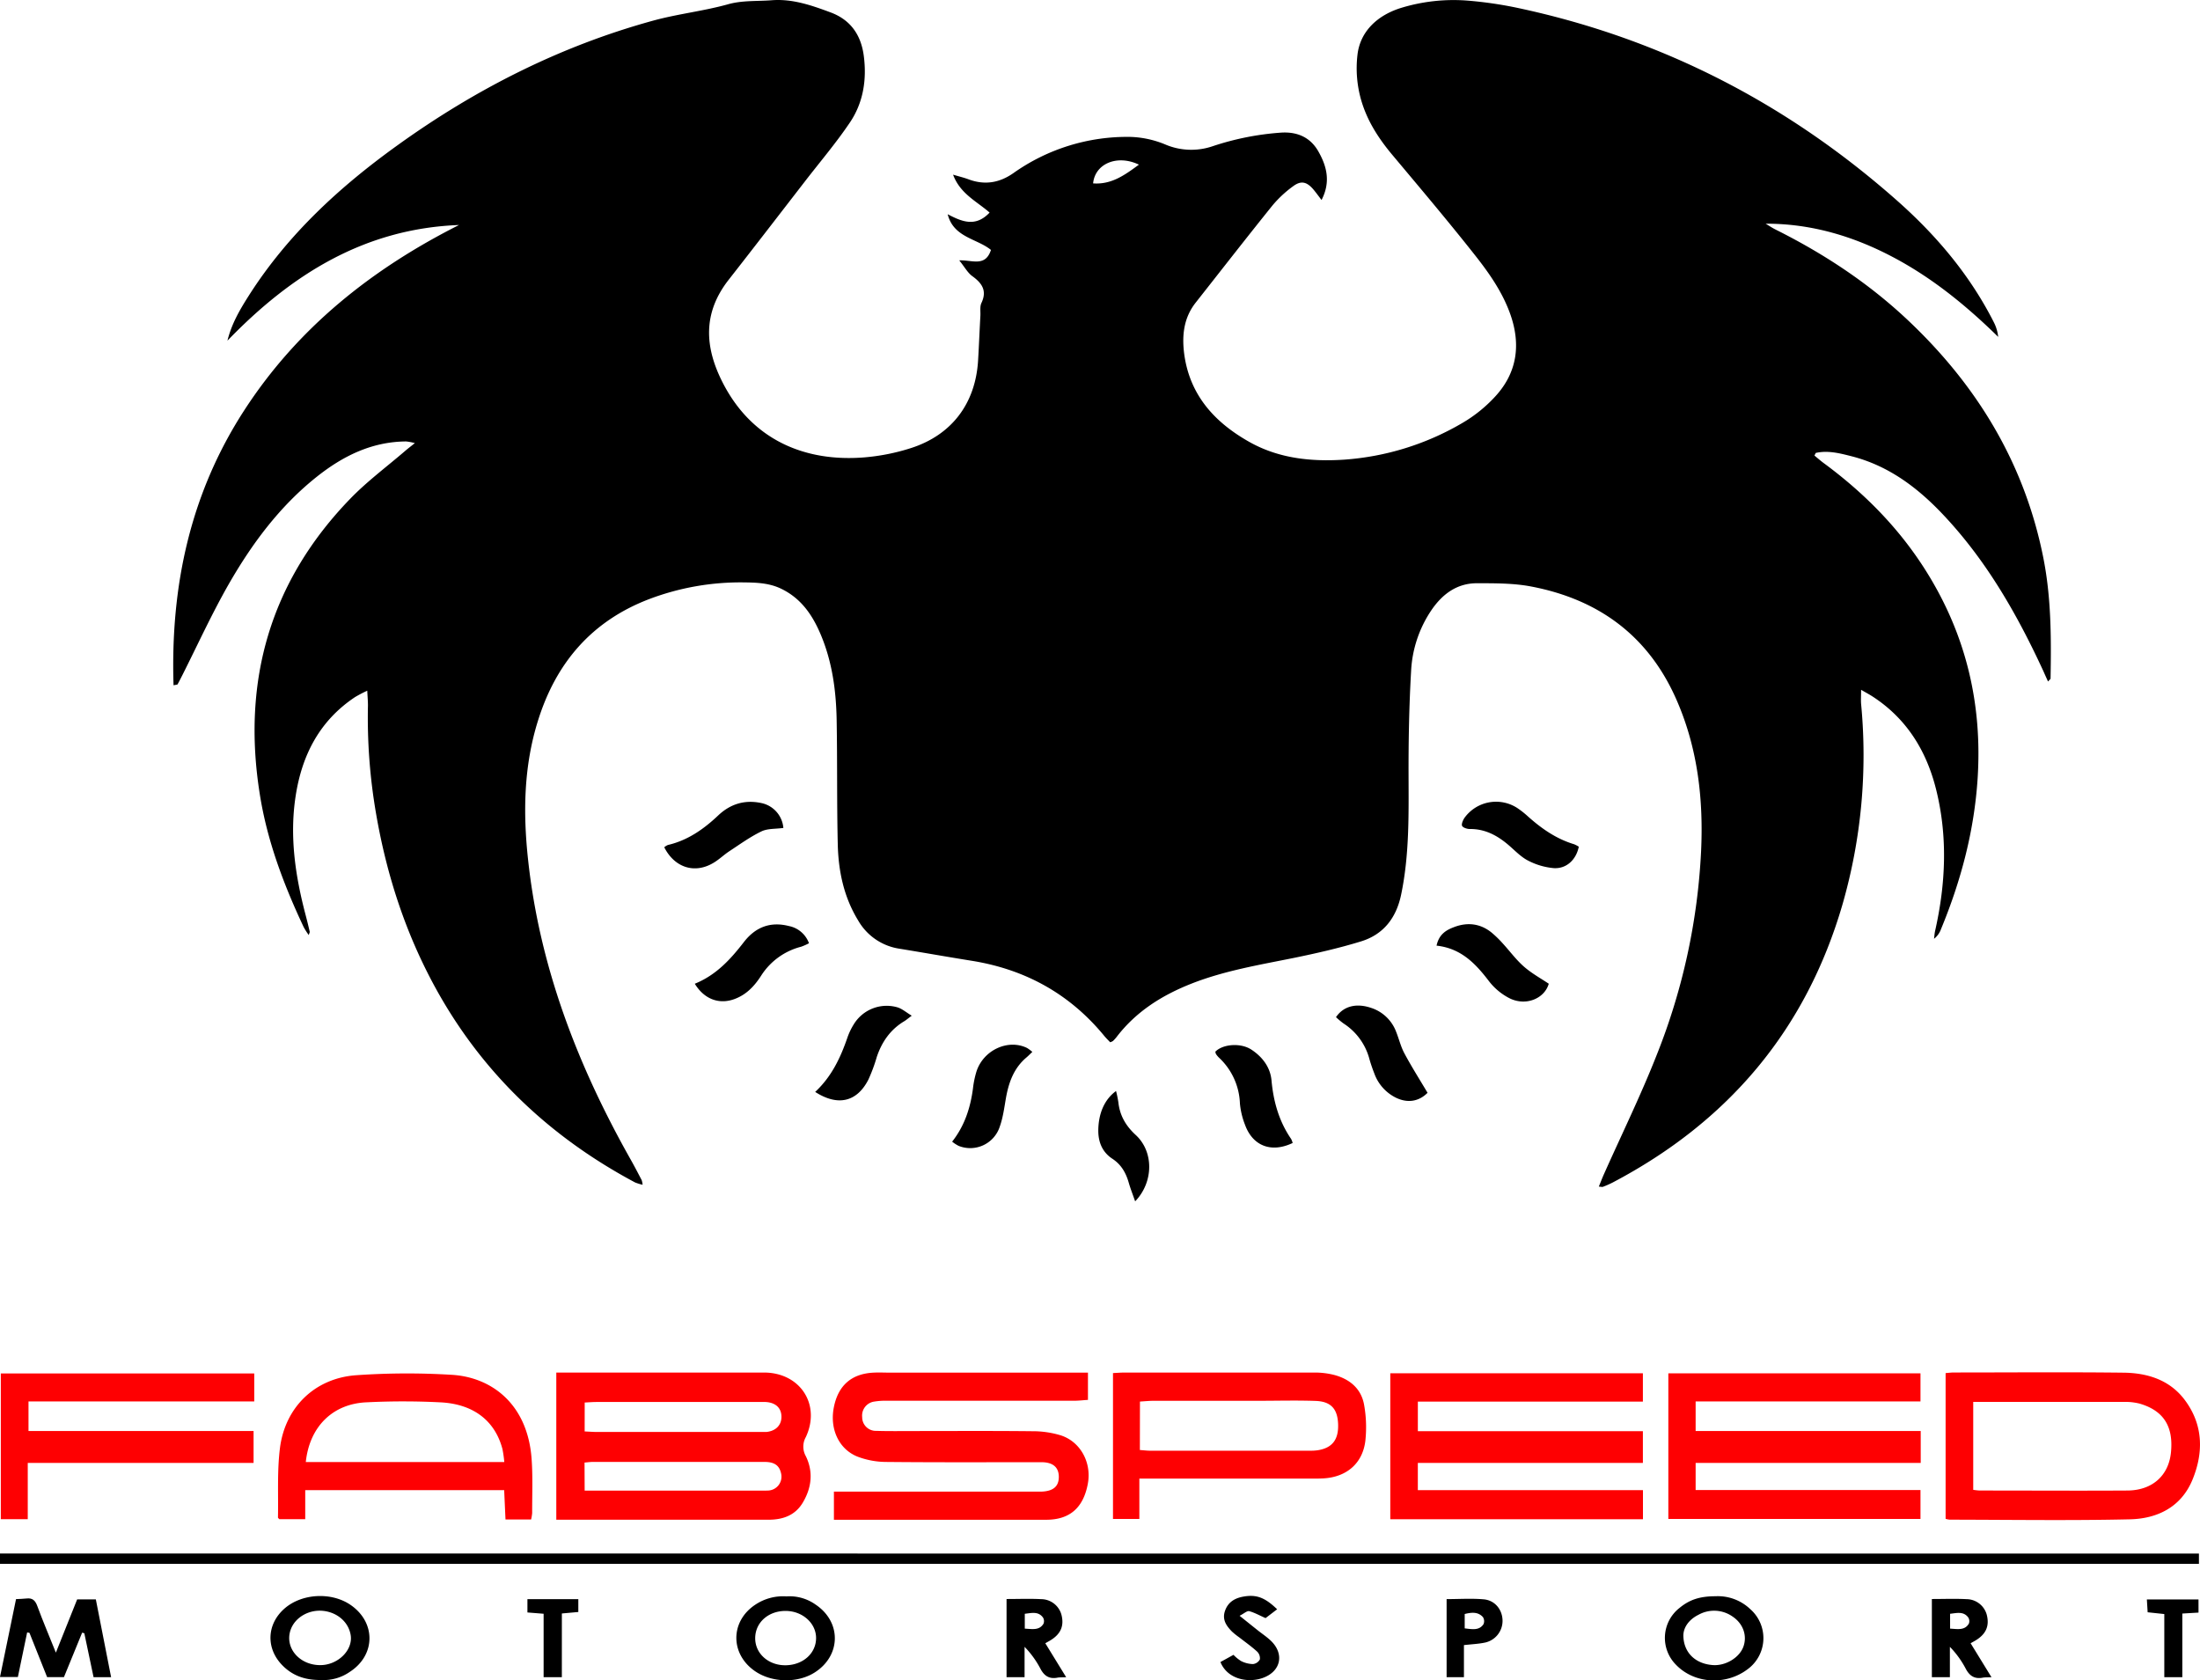 <svg xmlns="http://www.w3.org/2000/svg" viewBox="0 0 951.03 726.39"><defs><style>.cls-1{fill:#fe0002;}</style></defs><g id="Layer_2" data-name="Layer 2"><g id="Layer_1-2" data-name="Layer 1"><path d="M479.91,450.53c-.81-.86-1.75-1.76-2.57-2.76C462.39,429.58,443.14,419,420,415.3c-10.35-1.66-20.68-3.49-31-5.18a24.8,24.8,0,0,1-18-12.19c-6.21-10.12-8.56-21.3-8.84-32.88-.43-18-.16-36-.49-54-.23-12.37-1.87-24.58-6.63-36.15-3.57-8.67-8.5-16.15-17.37-20.42-5-2.41-10.32-2.66-15.6-2.72A111.32,111.32,0,0,0,280.55,259c-24.8,9.51-40.21,27.55-48,52.57-6.14,19.62-6.47,39.64-4.29,59.86,5,46.65,21.54,89.35,44.42,129.89,1.64,2.9,3.17,5.86,4.71,8.81a9.63,9.63,0,0,1,.4,2,20.45,20.45,0,0,1-3.26-1c-36.94-19.71-66.15-47.37-86.35-84.24-12.91-23.58-21.08-48.78-25.62-75.24a243.21,243.21,0,0,1-3.5-46.74c0-1.79-.16-3.59-.3-6.34a58.52,58.52,0,0,0-5.24,2.73c-15.32,10.18-23,25.07-25.71,42.76-2.7,17.45-.16,34.53,4.29,51.42.64,2.41,1.23,4.83,1.79,7.26.06.27-.17.61-.43,1.45a32.23,32.23,0,0,1-2.19-3.46c-8.68-18.44-15.85-37.43-19-57.65-7.73-48.88,4.54-91.8,39.23-127.59,7.27-7.49,15.76-13.79,23.71-20.63,1.1-.95,2.28-1.83,4.13-3.32a23.45,23.45,0,0,0-3.79-.72c-14.88.11-27.38,6.33-38.71,15.35-16,12.76-28,28.95-38.07,46.53-7.24,12.69-13.32,26-19.92,39.11-.68,1.33-1.35,2.67-2.09,4-.11.18-.59.15-1.74.42-1.36-42.74,7.14-82.68,30.49-118.75,23.1-35.7,55.2-61.2,92.92-80.22-41,1.55-72.61,21.51-100.11,50,1.81-7.39,5.49-13.61,9.39-19.72,16.68-26.12,39-46.68,63.95-64.62,33.78-24.33,70.44-42.95,110.68-54,10.55-2.9,21.57-4.09,32.12-7C320.79.08,327.12.61,333.5.11c9.1-.71,17.33,2.2,25.6,5.27,8.76,3.27,13.16,9.93,14.31,18.82,1.33,10.22-.22,20.17-6,28.74S355,69.36,348.66,77.51c-11.21,14.49-22.37,29-33.67,43.43s-10.39,29.16-2.57,44.47c12.73,24.93,35.78,34.4,61.34,32.29a90.53,90.53,0,0,0,20-4c17.69-5.67,27.92-19.3,29.05-37.82.39-6.48.64-13,1-19.45.09-1.82-.28-3.89.44-5.44,2.53-5.35.27-8.59-4-11.67-2-1.48-3.33-4-5.58-6.77,5.51-.25,11.28,3,13.71-4.51-6-4.93-16.19-5.34-18.71-15.43,6.06,3.15,12,5.78,18.12-.72C422.21,87,415.06,83.77,412,75.5c2.69.8,4.71,1.28,6.64,2,6.93,2.6,13.28,1.6,19.34-2.6a85,85,0,0,1,50.68-15.72,42.5,42.5,0,0,1,15,3.24,28.6,28.6,0,0,0,20.45.82,119.79,119.79,0,0,1,29.8-5.92c6.87-.4,12.52,2,16,8.13,3.67,6.45,5.4,13.2,1.38,21-1.37-1.77-2.4-3.22-3.54-4.57-2.8-3.28-5.28-3.94-8.68-1.43A49.22,49.22,0,0,0,550,88.9c-11.18,13.88-22.11,27.95-33.14,41.94-5.35,6.8-6,14.67-4.86,22.77,2.55,17.43,13.19,29,27.93,37.34,12.79,7.24,26.84,8.68,41.15,7.74a117.14,117.14,0,0,0,51.08-15.85,61.2,61.2,0,0,0,14.25-11.5c9.42-10.25,11.09-22.34,6.52-35.38-3.36-9.57-9.13-17.82-15.3-25.63-11.65-14.77-23.82-29.14-35.9-43.56-5.84-7-10.64-14.44-13.24-23.24a49.82,49.82,0,0,1-1.68-19.78c1.14-10.17,8.68-17.32,19.31-20.47a77.57,77.57,0,0,1,28.47-3,172,172,0,0,1,22.12,3.28C718.57,16.84,773,45,820.29,86.9c16.92,15,31.4,32.17,41.69,52.55a18,18,0,0,1,1.81,6.17c-13.76-13.49-28.45-25.47-45.43-34.45s-35.21-14.52-55.11-14.48c1.43.84,2.8,1.78,4.28,2.52,20.83,10.4,40.12,23.09,57.09,39.07C854.52,166.42,875,200,883.2,240.6c3.54,17.46,3.54,35.06,3.23,52.71,0,.23-.37.46-1.09,1.29-.76-1.67-1.39-3.07-2-4.46-11.21-24.3-24.36-47.38-42.79-67.07-11.2-12-23.91-21.7-40.16-25.85-5.07-1.29-10.2-2.62-15.46-1.43l-.57,1.13c1.31,1.07,2.57,2.19,3.92,3.19,17.75,13.07,33,28.5,44.68,47.3,17,27.31,24,57,21.94,89.11-1.47,22.68-7.2,44.25-15.84,65.14a9.27,9.27,0,0,1-3,4.15c.15-1.13.2-2.27.45-3.37,4.62-20.44,5.53-40.95.39-61.39-4.16-16.53-12.66-30.34-27.25-39.87-1.34-.88-2.76-1.64-5.12-3,0,2.71-.13,4.42,0,6.11a233.1,233.1,0,0,1-8,86.5c-15.8,54.48-49.53,94.17-99.49,120.42a44.17,44.17,0,0,1-4.11,1.81c-.27.11-.64,0-1.78-.09.79-1.92,1.45-3.66,2.2-5.35,7.72-17.32,16.09-34.38,23-52a273.27,273.27,0,0,0,19-87.47c1.05-22.14-1.33-43.91-10.18-64.6-12-28.21-33.69-44.37-63.35-50-7.6-1.44-15.55-1.38-23.34-1.4-8.72,0-15,4.73-19.75,11.72A51.46,51.46,0,0,0,610,290.1c-.86,14.94-1.14,29.94-1.1,44.91.05,17.34.36,34.64-3.22,51.76-2.09,10-7.6,17.16-17.29,20.15-9.51,2.93-19.27,5.14-29,7.14-14.84,3-29.81,5.48-44,11-12.78,5-24.1,12-32.6,23.07a17.12,17.12,0,0,1-1.66,1.85A4.84,4.84,0,0,1,479.91,450.53ZM492.34,71.17c-9.4-4.5-19-.42-19.8,8.1C480.46,79.84,486.17,75.71,492.34,71.17Z"/><path class="cls-1" d="M240.48,593.31h88.36c.67,0,1.34,0,2,0,15.3.36,24,14,17.51,27.89a8.41,8.41,0,0,0,0,8.26c3.3,6.77,2.51,13.6-1.27,20-3.32,5.63-8.7,7.46-14.86,7.47-16.16,0-32.32,0-48.48,0H240.48Zm12.26,25.45c2,.09,3.75.23,5.53.23q35,0,70,0c1,0,2,0,3,0,4.12-.4,6.64-3,6.54-6.76s-2.67-6-6.93-6.2c-.83,0-1.66,0-2.5,0q-35.24,0-70.48,0c-1.62,0-3.24.14-5.14.23Zm0,25.59h76c1.16,0,2.33,0,3.49-.05a6,6,0,0,0,5.43-7.36c-.73-3.4-2.78-4.94-6.93-5q-37.22,0-74.44,0c-1.12,0-2.24.17-3.6.27Z"/><path d="M950.57,671.56V676H0v-4.47Z"/><path class="cls-1" d="M733,618.58H830.3v13.78H733v11.72H830.2v12.5h-109V593.65h109v12.14H733Z"/><path class="cls-1" d="M710.23,644.14v12.57H601v-63.1h109.2v12.25H612.92v12.8H710.2v13.7H612.91v11.78Z"/><path class="cls-1" d="M470.31,593.31v11.81c-2.06.13-4,.37-5.88.37l-81,0a30.13,30.13,0,0,0-5.46.36,6.11,6.11,0,0,0-5.26,6.74,5.89,5.89,0,0,0,6.15,5.92c5.49.18,11,.08,16.49.08,17,0,34-.11,51,.08a41.54,41.54,0,0,1,12.26,1.8c8.51,2.78,13.29,11.77,11.67,20.76-1.9,10.49-7.8,15.7-18,15.71q-43.72,0-87.45,0h-4.34V644.77h86.83c1,0,2,0,3,0,4.95-.21,7.33-2.21,7.39-6.2.07-4.25-2.48-6.51-7.52-6.51-22.32,0-44.64.11-67-.11a35.17,35.17,0,0,1-12.58-2.33c-8.08-3.28-11.94-12-10.18-21.14,1.82-9.5,7.57-14.63,17.07-15.13,2.49-.14,5,0,7.49,0h85.25Z"/><path class="cls-1" d="M841.06,656.54v-63c1.31-.1,2.42-.26,3.53-.26,24.47,0,48.95-.21,73.42.08,10.28.12,19.9,3.1,26.4,11.75,8,10.65,8.25,22.61,3.39,34.47s-15.18,16.9-27.08,17.17c-26,.59-51.94.18-77.91.15A9.94,9.94,0,0,1,841.06,656.54ZM853,606v38a25.74,25.74,0,0,0,2.72.3c21.31,0,42.64.13,64,0,10.67-.08,17.91-6.45,18.79-16.83,1-11.12-3.4-17.78-13.64-20.75A25.56,25.56,0,0,0,918,606c-20,0-40,0-60,0Z"/><path class="cls-1" d="M12.32,605.8v12.78h97.3v13.8H12v24.31H.35v-63H109.91V605.8Z"/><path class="cls-1" d="M229.59,656.82H218.52c-.19-4.1-.37-8.15-.57-12.67h-86v12.53H120.74c-.19-.23-.59-.48-.58-.73.2-10-.38-20,.84-29.85,2.18-17.7,15-30.25,32.72-31.62a316.34,316.34,0,0,1,41.31-.21c17.25.92,33,12.42,34.77,36.28.57,7.79.22,15.64.25,23.46A19.14,19.14,0,0,1,229.59,656.82ZM132.19,632H218a51.47,51.47,0,0,0-.8-5.63c-3.16-12-12.17-19.2-26-20.14a316,316,0,0,0-32.43-.07C144,606.65,133.81,616.56,132.19,632Z"/><path class="cls-1" d="M492.53,639.2v17.39h-11.4V593.53c1.75-.08,3.36-.22,5-.22q41,0,81.92,0a33.81,33.81,0,0,1,8.86,1.07c6.75,1.85,11.67,6.05,12.82,13.14a54.9,54.9,0,0,1,.49,15.35c-1.2,9.73-8.11,15.58-18,16.18-2,.12-4,.1-6,.1H492.53Zm.22-12.41c1.83.13,3.13.3,4.43.3h69a21.26,21.26,0,0,0,3.48-.2c6.27-1,9-4.59,8.79-11.19s-3-9.89-9.72-10.13c-8.14-.29-16.3-.06-24.45-.06q-22.75,0-45.49,0c-1.93,0-3.86.21-6,.33Z"/><path d="M11.73,705.65c-1.32,6.33-2.65,12.65-4,19.26H0c2.3-11.19,4.59-22.31,6.93-33.67,1.63-.09,3.1-.1,4.55-.27,2.61-.31,3.79.91,4.67,3.32,2.33,6.35,5,12.59,8,20.08l9.2-23h8.08c2.17,11.06,4.35,22.19,6.6,33.63H40.45l-4-19-.94-.26c-2.59,6.34-5.19,12.68-7.87,19.23H20.37l-7.64-19.16Z"/><path d="M741.63,690a20.28,20.28,0,0,1,15,5.59,16.66,16.66,0,0,1-1.21,26c-9.42,7.08-23,6.23-30.88-1.94A16.44,16.44,0,0,1,726,695.08C730.31,691.51,734.74,690,741.63,690ZM727.69,707c.13,7.56,5.38,12.26,12.81,12.76,5.52.37,11.47-3.25,13.16-8s-.11-9.93-4.72-13a13.87,13.87,0,0,0-14.68-.76C730.09,700.06,727.72,703.47,727.69,707Z"/><path d="M138.82,726.21c-7.1.08-12.52-1.94-16.91-6.51-7-7.27-6.58-17.55.93-24.25s20.39-7.4,28.72-1.69c11,7.56,10.87,21.7-.36,28.94A19.83,19.83,0,0,1,138.82,726.21Zm-.54-6.43c7.69.08,14.39-6.43,13.31-13-.91-5.55-5.67-9.76-11.8-10.45s-12.13,2.7-14.09,8C122.88,712,129.15,719.68,138.28,719.78Z"/><path d="M340,690.06a19.47,19.47,0,0,1,12.6,3.57c11.25,7.55,11,22.11-.48,29.36-7.44,4.7-18.59,4.4-25.88-.7-10.73-7.51-10.53-21.62.41-28.73A21.63,21.63,0,0,1,340,690.06Zm12.78,18c0-6.4-5.84-11.62-13-11.71-7.61-.09-13.32,5-13.32,11.81s6,11.9,13.45,11.67S352.82,714.51,352.78,708Z"/><path d="M411.6,493.5c5.4-6.87,7.9-14.64,9-23a41,41,0,0,1,1.5-7.29c3-9.32,13.71-14.25,21.93-10.18a18.21,18.21,0,0,1,2.24,1.67c-1,.94-1.74,1.73-2.58,2.43-5.53,4.68-7.71,11-8.89,17.84-.7,4.08-1.25,8.26-2.64,12.11a13.42,13.42,0,0,1-17.78,8.23A16.58,16.58,0,0,1,411.6,493.5Z"/><path d="M352.39,472c7.19-6.71,11-14.92,14-23.66A28.07,28.07,0,0,1,369,442.9a16.67,16.67,0,0,1,19-7.45c2,.62,3.75,2.17,6.13,3.6-1.67,1.24-2.4,1.9-3.23,2.39-6,3.59-9.7,8.94-11.89,15.48a70.06,70.06,0,0,1-3.64,9.8C370.44,476.33,362.21,478.32,352.39,472Z"/><path d="M300.35,425.24c9.4-3.82,15.56-10.71,21.3-18.12,5-6.41,11.44-8.85,19.37-6.83a11.61,11.61,0,0,1,8.69,7.44,24.55,24.55,0,0,1-3.41,1.51A29,29,0,0,0,329,421.8c-2.84,4.41-6.3,8.11-11.35,10C311,434.34,304.47,432,300.35,425.24Z"/><path d="M617.11,472.38c-3.72,3.76-8.61,4.59-13.71,2.1a18.76,18.76,0,0,1-9.34-10.57c-.79-2-1.49-4.05-2.08-6.12a26.27,26.27,0,0,0-11.17-15.37,33.52,33.52,0,0,1-3.28-2.74c3.29-4.82,8.82-6.17,15.21-4a17.23,17.23,0,0,1,10.8,10.35c1.23,3.08,2,6.4,3.56,9.3C610.13,461,613.58,466.44,617.11,472.38Z"/><path d="M621,408.77c1.1-5.13,4.43-6.85,7.77-8.09,5.65-2.1,11.17-1.48,16,2.42a46.62,46.62,0,0,1,5,4.88c3,3.29,5.72,7,9.06,9.9s7,4.9,10.68,7.35c-1.87,6.54-10.12,9.86-17.18,6.17a26.42,26.42,0,0,1-8.66-7.26C637.84,416.5,631.58,409.92,621,408.77Z"/><path d="M525.39,454.59c3.23-3.29,10.94-3.91,15.56-.88s8.18,7.49,8.71,13.34c.83,9.13,3.24,17.65,8.47,25.27a8.56,8.56,0,0,1,.67,1.75c-9.21,4.4-17.27,1.33-20.61-7.9A33.54,33.54,0,0,1,536,477a28.45,28.45,0,0,0-9.12-19.88,9.25,9.25,0,0,1-1.25-1.54A3.18,3.18,0,0,1,525.39,454.59Z"/><path d="M338.64,357.89c-3.39.48-6.83.2-9.5,1.5-4.87,2.36-9.33,5.59-13.88,8.58-2.35,1.55-4.41,3.58-6.82,5-8.1,4.87-16.82,2.12-21.29-6.72a5.55,5.55,0,0,1,1.6-1c8.57-2,15.45-6.84,21.69-12.74,5.37-5.08,11.62-6.92,18.83-5.35A12,12,0,0,1,338.64,357.89Z"/><path d="M682.49,366c-1.1,5.53-5.23,9.56-10.71,9.27A29.59,29.59,0,0,1,660.56,372c-3-1.52-5.54-4.2-8.18-6.49-4.91-4.25-10.29-7.24-17.06-7.16-1.15,0-3-.61-3.3-1.42s.42-2.49,1.12-3.48a16.84,16.84,0,0,1,22.69-4.22,38,38,0,0,1,4.7,3.7c5.89,5.26,12.25,9.7,19.92,12A13,13,0,0,1,682.49,366Z"/><path d="M860.89,725c-1.76.1-2.9,0-4,.24-3.4.56-5.51-.87-7.1-3.86a40.43,40.43,0,0,0-6.88-9.51V725h-7.79v-33.8c5.12,0,10.06-.2,15,.06a9.14,9.14,0,0,1,8.75,6.82c1.18,4.72-.3,8.2-4.69,10.92-.68.42-1.39.79-2.31,1.32ZM843,704c3.35.19,6.31.84,8.1-2.14a3,3,0,0,0-.25-2.69c-2.05-2.73-4.86-1.92-7.85-1.59Z"/><path d="M460.89,725c-1.76.1-2.9,0-4,.24-3.4.56-5.51-.87-7.1-3.86a40.43,40.43,0,0,0-6.88-9.51V725h-7.79v-33.8c5.12,0,10.06-.2,15,.06a9.14,9.14,0,0,1,8.75,6.82c1.18,4.72-.3,8.2-4.69,10.92-.68.42-1.39.79-2.31,1.32ZM443,704c3.35.19,6.31.84,8.1-2.14a3,3,0,0,0-.25-2.69c-2.05-2.73-4.86-1.92-7.85-1.59Z"/><path d="M552.09,695.63l-5,3.82c-2.64-1.16-4.79-2.39-7.09-3-.91-.22-2.18,1-4.14,2,3.07,2.46,5.48,4.4,7.9,6.32,1.82,1.44,3.77,2.74,5.46,4.32,6.2,5.79,4.53,13.54-3.54,16.3-6.23,2.12-15.07.53-18.1-6.95l5.64-3.11a16.75,16.75,0,0,0,3.31,2.7,12,12,0,0,0,5.09,1.29,3.85,3.85,0,0,0,3-2,4,4,0,0,0-1.19-3.4c-2.45-2.23-5.18-4.15-7.79-6.19a30.28,30.28,0,0,1-3.11-2.49c-2.38-2.46-4.28-5.08-3-8.86s4.17-5.5,7.74-6.18C543.07,689.11,546.74,690.48,552.09,695.63Z"/><path d="M632.84,711.12V725h-7.49V691.24c5.53,0,10.84-.37,16.08.1,4.91.45,8.08,4.57,8.1,9.28a9.6,9.6,0,0,1-8,9.49C639,710.61,636.28,710.74,632.84,711.12Zm.33-7.23c3.31.38,6.23,1,8.12-1.8a3.25,3.25,0,0,0-.24-3.08c-2.13-2.34-4.88-2.07-7.88-1.33Z"/><path d="M482.45,471.61a48.73,48.73,0,0,1,1,4.84c.61,5.74,3.21,10.21,7.49,14.15,7.86,7.21,7.81,20.35-.23,28.7-1-2.88-2-5.42-2.75-8-1.22-4.29-3.22-7.86-7.11-10.42-4.34-2.86-6.13-7.2-6.07-12.41C474.88,481.3,477.44,475.24,482.45,471.61Z"/><path d="M242.88,725H235V697.57l-7-.56v-5.74h22v5.54l-7.11.64Z"/><path d="M950.39,697.07l-7,.41V725h-7.79V697.7l-7.2-.77c-.11-1.69-.21-3.41-.34-5.55h22.32Z"/></g></g></svg>
